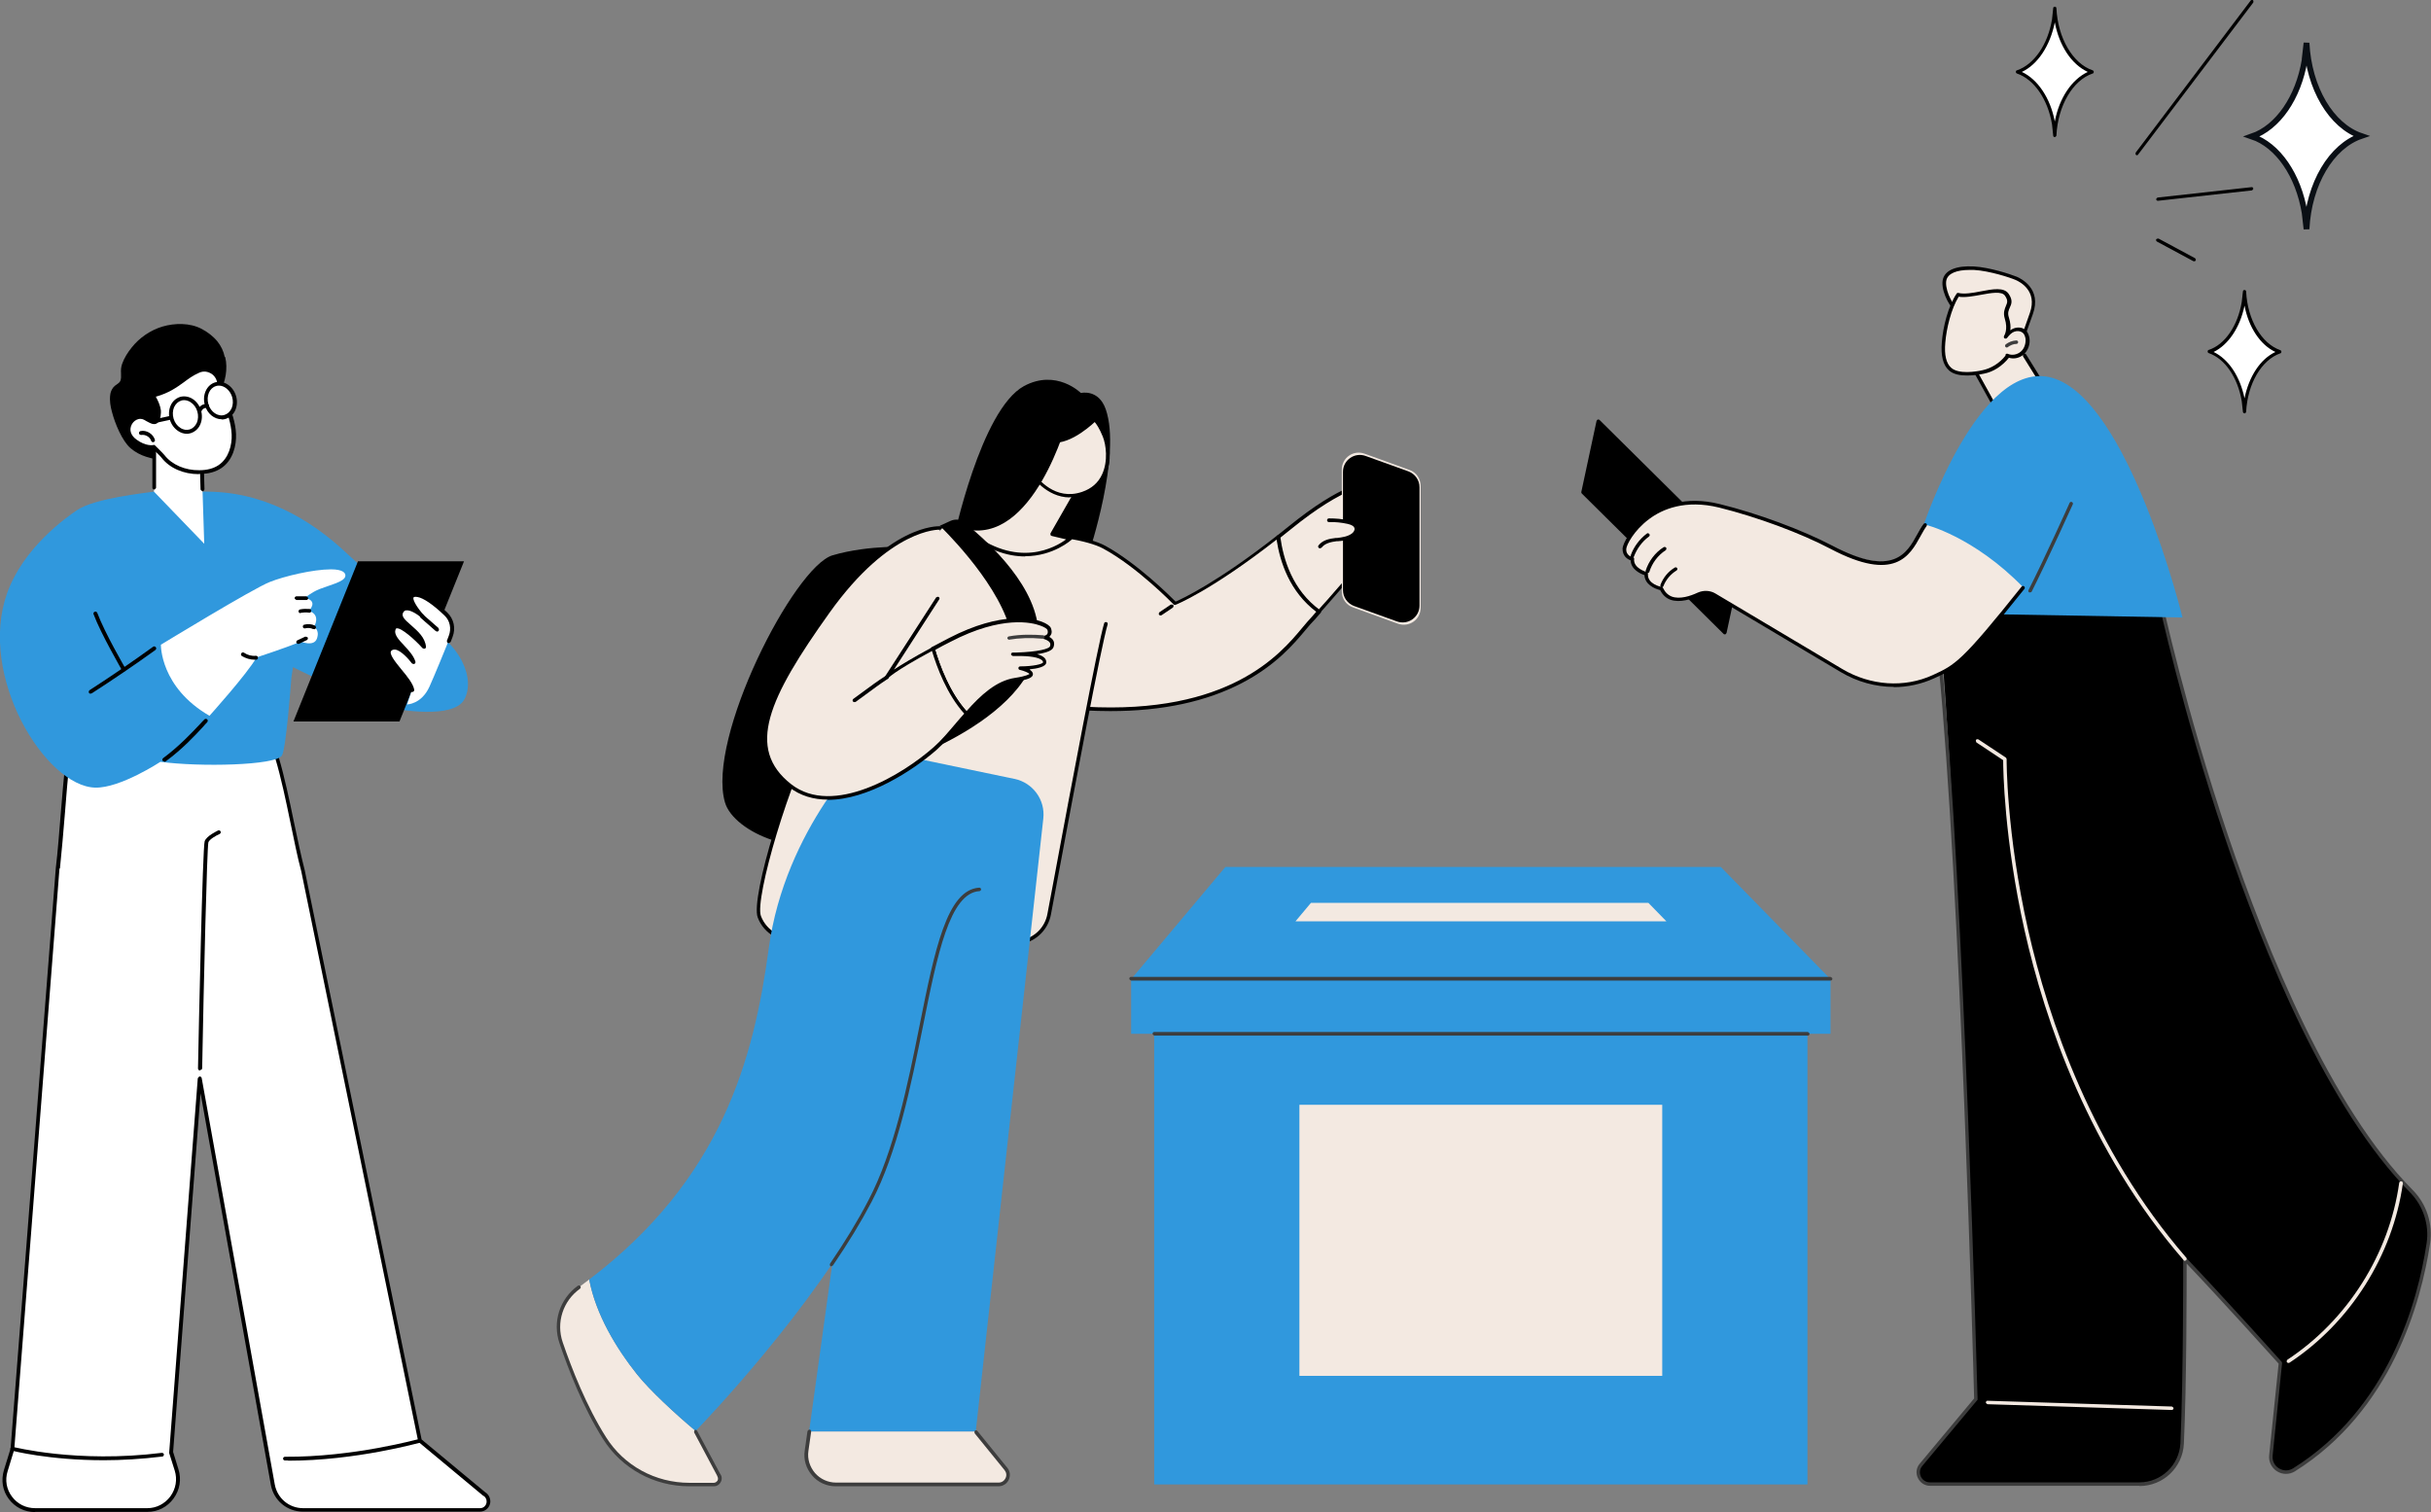 <?xml version="1.0" encoding="UTF-8"?>
<svg id="Camada_2" data-name="Camada 2" xmlns="http://www.w3.org/2000/svg" viewBox="0 0 105.46 65.6">
  <rect x="0" y="0" width="105.46" height="65.6" fill="#808080" stroke="none"/>
  <defs>
    <style>
      .cls-1 {
        fill: #3d3d3d;
      }

      .cls-1, .cls-2, .cls-3, .cls-4, .cls-5 {
        stroke-width: 0px;
      }

      .cls-2 {
        fill: #3098dd;
      }

      .cls-3 {
        fill: #000;
      }

      .cls-4 {
        fill: #f3e9e1;
      }

      .cls-6 {
        opacity: .6;
      }

      .cls-7 {
        stroke: #0a0f15;
        stroke-miterlimit: 10;
        stroke-width: .25px;
      }

      .cls-7, .cls-5 {
        fill: #fff;
      }
    </style>
  </defs>
  <g id="Illustration">
    <g>
      <g>
        <g>
          <path class="cls-5" d="M2.5,37.67c.23-2.04.33-4.56.68-6.63,2.84.2,5.69.44,8.53.59.15.39.2.84.29,1.23.44,1.48.75,3.45,1.13,4.91l5.07,24.72,2.79,2.32c.12.07.2.21.18.35-.02.19-.18.33-.37.34h-7.68c-.65.01-1.2-.45-1.32-1.09l-3.17-17.63-1.24,16.23.24.76c.27.86-.37,1.74-1.26,1.74H1.53c-.9,0-1.55-.85-1.28-1.71l.29-.95,1.96-25.18Z"/>
          <path class="cls-3" d="M1.52,65.6c-.46,0-.87-.21-1.14-.57-.27-.36-.34-.81-.21-1.25l.29-.94,1.96-25.17s0,0,0,0c.09-.76.15-1.57.22-2.43.12-1.43.24-2.9.45-4.2,0-.04.05-.07.09-.07.95.07,1.91.14,2.85.21,1.86.14,3.79.28,5.69.38.03,0,.06.02.07.05.1.26.15.54.21.81.03.15.06.29.09.43.25.84.46,1.84.66,2.81.16.76.31,1.47.47,2.1l5.07,24.69,2.76,2.29c.15.09.23.26.22.43-.02.23-.21.41-.45.41h-7.68s0,0,0,0c-.69,0-1.27-.49-1.39-1.16l-3.05-16.99-1.19,15.56.23.75c.14.44.06.9-.21,1.27-.27.37-.68.58-1.13.58H1.53s0,0,0,0ZM2.58,37.68l-1.96,25.18s0,.01,0,.02l-.29.95c-.12.38-.05.78.19,1.1.24.32.6.5,1.01.5,0,0,0,0,0,0h4.86c.4,0,.76-.19,1-.51.24-.33.31-.74.19-1.12l-.24-.76s0-.02,0-.03l1.24-16.23s.04-.07.08-.08c.04,0,.08.03.09.07l3.17,17.63c.11.6.62,1.03,1.23,1.03,0,0,0,0,0,0h7.68c.15,0,.27-.12.28-.27.01-.11-.05-.22-.14-.27,0,0,0,0-.01,0l-2.79-2.32s-.02-.03-.03-.05l-5.07-24.72c-.17-.63-.31-1.35-.47-2.11-.2-.97-.41-1.97-.66-2.8-.04-.14-.07-.29-.09-.44-.05-.25-.1-.5-.18-.74-1.88-.1-3.79-.24-5.64-.38-.91-.07-1.84-.14-2.77-.2-.21,1.27-.33,2.72-.44,4.11-.07.86-.14,1.67-.22,2.44ZM.54,62.85h0,0Z"/>
          <path class="cls-3" d="M8.67,46.44s0,0,0,0c-.05,0-.08-.04-.08-.09.03-1.61.2-9.64.29-9.86.1-.24.53-.43.58-.46.04-.02.09,0,.11.04.02.04,0,.09-.04.11-.16.07-.44.23-.49.36-.06.24-.2,5.99-.27,9.8,0,.05-.04.08-.08.08Z"/>
          <path class="cls-3" d="M12.5,63.36s-.09,0-.14,0c-.05,0-.08-.04-.08-.08,0-.05.04-.08.08-.08h0c2.98.02,5.79-.77,5.82-.77.04-.01.09.01.1.06.01.04-.01.09-.06.1-.03,0-2.78.78-5.73.78Z"/>
          <path class="cls-3" d="M4.51,63.35c-2.39,0-3.98-.41-4-.42-.04-.01-.07-.06-.06-.1.01-.04.06-.07.1-.06.03,0,2.77.72,6.47.26.05,0,.09.03.09.07,0,.05-.03.09-.07.09-.91.11-1.77.16-2.54.16Z"/>
        </g>
        <g>
          <path class="cls-2" d="M12.72,28.95s3.01,1.49,4.01,1.72c.54.13,2.93.54,3.41-.32.47-.85-.05-2.45-2.07-3.46-.5-.87-1.77-1.69-3-2.86-1.62-1.53-3.71-2.75-6.29-2.7h-2.11c-.38.06-2.53.28-3.31.79-.51.34-2.35,1.65-3.05,3.61-1.29,3.61,1.67,8.39,3.82,8.44,1.08.03,2.83-1.12,2.83-1.12,1.71.23,4.99.16,5.27-.27.18-.29.39-3.1.41-3.37l.07-.47Z"/>
          <g>
            <polygon class="cls-3" points="12.73 31.3 17.33 31.3 20.13 24.35 15.53 24.35 12.73 31.3"/>
            <g>
              <path class="cls-5" d="M17.87,29.94l-.21.62s.62,0,.97-.77c.23-.51.65-1.54.91-2.18.14-.34.05-.73-.21-.98-.36-.34-.87-.77-1.21-.82-.57-.09-.12.58.2.93,0,0-.66-.57-.89-.25-.35.49.89.82.95,1.58,0,0-1.12-1.24-1.31-.79-.18.44.67.89.85,1.45,0,0-.67-.89-1.02-.56-.33.31.86,1.23.96,1.77Z"/>
              <path class="cls-3" d="M17.87,30.03s-.07-.03-.08-.07c-.04-.21-.28-.51-.51-.79-.34-.42-.66-.82-.42-1.05.08-.07.17-.11.28-.1.08,0,.17.04.25.09-.26-.29-.51-.56-.39-.86.04-.1.12-.14.18-.15.26-.05.71.34,1,.63-.12-.18-.29-.33-.45-.47-.29-.25-.58-.51-.36-.82.05-.08.13-.12.23-.13.11-.01.23.02.35.08-.13-.2-.23-.42-.15-.56.05-.1.17-.13.35-.1.29.05.71.33,1.25.84.29.28.38.69.23,1.07l-.08.21s-.07.06-.11.05c-.04-.02-.06-.07-.05-.11l.08-.21c.12-.31.05-.66-.19-.88-.5-.48-.92-.76-1.17-.8-.11-.02-.16,0-.17.02-.05.08.13.42.45.77.03.03.03.08,0,.11-.03.03-.08.03-.11,0-.11-.1-.45-.35-.66-.32-.05,0-.08.03-.11.06-.12.17,0,.31.33.59.28.25.6.52.64.93,0,.04-.02.07-.05.08-.03.01-.07,0-.1-.02-.34-.38-.92-.89-1.12-.86-.02,0-.04.01-.05.05-.08.2.12.43.37.69.2.22.41.44.49.7.01.04,0,.08-.04.1-.04.02-.08,0-.11-.02-.12-.16-.48-.58-.74-.6-.06,0-.11.01-.15.05-.13.12.17.49.44.82.25.3.5.61.55.87,0,.05-.02.09-.07.1,0,0-.01,0-.02,0Z"/>
              <path class="cls-3" d="M18.96,27.39s-.04,0-.06-.02l-.65-.57s-.04-.08,0-.12c.03-.03.08-.04.12,0l.65.57s.04.08,0,.12c-.02.02-.04.03-.06.03Z"/>
            </g>
          </g>
          <g>
            <path class="cls-3" d="M3.93,30.1s-.05-.01-.07-.04c-.02-.04-.01-.09.03-.12.93-.6,1.85-1.23,2.75-1.88.04-.03.09-.02.12.02.03.04.02.09-.02.12-.9.65-1.83,1.28-2.76,1.88-.01,0-.03.01-.05.01Z"/>
            <path class="cls-3" d="M7.13,33.04s-.05-.01-.07-.03c-.03-.04-.02-.09.02-.12.71-.53,1.24-1.1,1.59-1.47.07-.08.14-.15.2-.21.03-.03.08-.03.12,0,.03.03.03.08,0,.12-.06.06-.12.13-.19.21-.35.38-.89.96-1.61,1.49-.01.01-.03.02-.05.02Z"/>
            <g>
              <path class="cls-5" d="M9.09,31.05s1.64-1.82,2.04-2.53c0,0,1.47-.48,1.91-.69,0,0,.58.25.71-.13.13-.38-.13-.5-.13-.5,0,0,.33-.52-.22-.7,0,0,.44-.43-.17-.56,0,0,.24-.22.62-.38.46-.18,1.09-.32,1.13-.56.03-.15-.12-.3-.62-.3-.78,0-2.04.3-2.66.55-.72.28-4.72,2.72-4.72,2.72,0,0-.04,1.85,2.12,3.09Z"/>
              <path class="cls-3" d="M11.04,28.62c-.19,0-.38-.06-.55-.16-.04-.03-.05-.08-.02-.12.03-.04.08-.05.12-.02.15.1.33.15.51.13.05,0,.09.03.09.08,0,.05-.03.09-.08.09-.02,0-.05,0-.07,0Z"/>
              <path class="cls-3" d="M12.94,27.94s-.06-.02-.08-.05c-.02-.04,0-.09.04-.11l.34-.16s.09,0,.11.04c.02.04,0,.09-.04.11l-.34.16s-.02,0-.04,0Z"/>
              <path class="cls-3" d="M13.62,27.29s-.02,0-.04,0c-.1-.05-.23-.06-.34-.03-.04.01-.09-.01-.1-.06-.01-.04.01-.09.06-.1.15-.04.32-.03.46.04.04.02.06.07.04.11-.01.03-.04.05-.07.05Z"/>
              <path class="cls-3" d="M13.03,26.61s-.07-.03-.08-.07c0-.05.02-.09.06-.1.14-.03.28-.03.42-.02.05,0,.08.05.07.09,0,.05-.05.08-.09.07-.12-.02-.25-.01-.37.01,0,0-.01,0-.02,0Z"/>
              <path class="cls-3" d="M12.86,26.03s-.08-.04-.08-.08.04-.08.08-.08h.43s.08.04.08.08c0,.05-.04.08-.08.08h-.43Z"/>
            </g>
          </g>
          <g class="cls-6">
            <path class="cls-3" d="M18.96,27.39s-.04,0-.06-.02l-.65-.57s-.04-.08,0-.12c.03-.03.08-.04.12,0l.65.57s.04.08,0,.12c-.02.02-.04.03-.06.03Z"/>
          </g>
          <path class="cls-3" d="M5.36,29.12s-.06-.01-.07-.04c0-.02-.9-1.55-1.23-2.43-.02-.04,0-.09.05-.11.04-.02.09,0,.11.05.33.88,1.21,2.39,1.22,2.41.02.04,0,.09-.03.11-.01,0-.03.01-.04.01Z"/>
        </g>
        <g>
          <path class="cls-3" d="M9.75,15.49c-.05-.25-.16-.48-.32-.68-.18-.22-.43-.41-.68-.54-.51-.27-1.17-.26-1.71-.1-.52.16-.99.48-1.33.91-.17.21-.32.45-.41.7-.05.14-.06.28-.05.42,0,.11.02.26-.05.36-.07.1-.2.14-.28.24-.08.1-.13.22-.14.34-.03.24.01.5.08.74.12.47.44,1.26.81,1.57.2.17.43.29.68.37.15.05.3.08.46.11.14.03.28.05.42.06.09,0,.17,0,.26-.03.3,0,.29-.72.42-.91.15-.23.39-.41.58-.62.4-.42.79-.88,1.05-1.4.24-.48.35-1.02.23-1.54Z"/>
          <path class="cls-5" d="M6.68,19.15v2.18l2.18,2.26-.11-3.42s-1.52-1.17-2.06-1.02Z"/>
          <path class="cls-3" d="M8.78,21.31s-.08-.04-.08-.08l-.03-1.02c-.42-.32-1.45-1.02-1.9-.99v1.94s-.04.08-.08.08-.08-.04-.08-.08v-2.01s.03-.07.06-.08c.57-.15,1.98.92,2.14,1.04.02.02.03.04.03.06l.03,1.06s-.03.08-.08.09c0,0,0,0,0,0Z"/>
          <g>
            <path class="cls-5" d="M6.9,17.8c-.03-.24-.14-.45-.26-.66,1-.24,1.28-.74,1.95-1.05.37-.17.81.04.9.43.06.26.15.52.24.77.18.5.38,1.01.41,1.54.02.53-.16,1.11-.61,1.41-.26.17-.57.23-.88.24-.59,0-1.21-.21-1.58-.68-.08-.1-.41-.42-.41-.42,0,0-.34.07-.78-.26-.28-.2-.38-.5-.22-.79.07-.13.19-.22.33-.25.29-.07.4.15.64.21.24.06.29-.33.27-.5Z"/>
            <path class="cls-3" d="M8.62,20.57c-.66,0-1.26-.26-1.61-.71-.05-.07-.27-.28-.38-.38-.11,0-.42,0-.8-.28-.33-.24-.42-.58-.24-.9.08-.15.22-.25.38-.29.21-.05.35.03.47.11.07.04.13.08.21.1.04.01.06,0,.08-.01.08-.07.1-.27.09-.39-.02-.22-.14-.44-.25-.63-.01-.02-.01-.05,0-.07.01-.02.03-.04.06-.05.6-.15.94-.39,1.27-.63.2-.15.41-.3.67-.42.2-.09.43-.09.63,0,.2.1.34.27.39.48.06.26.15.52.24.76l.04.12c.17.47.35.95.37,1.45.02.49-.13,1.14-.64,1.48-.24.16-.55.25-.93.25-.01,0-.02,0-.04,0ZM6.66,19.3s.04,0,.06.02c.03.03.34.33.42.43.32.41.89.66,1.51.65.34,0,.62-.08.83-.22.45-.3.59-.89.57-1.33-.02-.48-.19-.95-.36-1.4l-.04-.12c-.09-.25-.18-.51-.24-.78-.04-.16-.15-.3-.3-.37-.16-.08-.33-.08-.49,0-.25.11-.44.25-.64.4-.32.23-.65.47-1.22.63.1.18.19.38.22.59.01.1,0,.4-.14.54-.06.06-.14.07-.23.05-.1-.03-.18-.08-.26-.12-.11-.07-.2-.12-.34-.09-.12.03-.22.11-.28.21-.14.24-.07.49.19.68.41.3.71.24.72.24,0,0,.01,0,.02,0Z"/>
          </g>
          <path class="cls-3" d="M6.64,19.19s-.07-.02-.08-.06c-.05-.17-.25-.29-.43-.26-.05,0-.09-.02-.1-.07,0-.05.02-.09.07-.1.26-.05.54.12.62.38.01.04-.01.09-.06.1,0,0-.02,0-.02,0Z"/>
          <path class="cls-3" d="M8.11,18.82c-.13,0-.26-.04-.38-.12-.17-.11-.3-.29-.36-.49-.06-.21-.05-.42.03-.61.08-.19.23-.32.41-.38.18-.05.38-.02.55.09.17.11.3.29.36.49.06.21.05.42-.03.61-.08.19-.23.32-.41.38-.06.02-.12.03-.18.03ZM7.99,17.36s-.09,0-.13.02c-.13.04-.24.14-.31.29-.06.15-.07.32-.02.49.05.17.15.31.29.4.13.09.28.11.41.07.13-.04.24-.14.31-.29.06-.15.07-.32.02-.49h0c-.05-.17-.15-.31-.29-.4-.09-.06-.19-.09-.28-.09Z"/>
          <g>
            <path class="cls-5" d="M10.15,17.2c.12.39-.06.79-.38.88-.33.1-.69-.14-.8-.53-.12-.39.06-.79.38-.88.33-.1.69.14.8.53Z"/>
            <path class="cls-3" d="M9.62,18.19c-.32,0-.63-.24-.73-.61-.13-.43.07-.88.44-.99.37-.11.78.15.91.59.06.21.05.42-.03.61-.08.19-.23.32-.41.38-.06.02-.12.03-.17.03ZM9.5,16.73s-.09,0-.13.02c-.28.08-.43.43-.33.78.1.35.42.56.7.47.13-.04.24-.14.31-.29.06-.15.07-.32.02-.49-.09-.29-.33-.49-.57-.49Z"/>
          </g>
          <path class="cls-3" d="M8.66,17.89s-.02,0-.02,0c-.04-.01-.07-.06-.06-.1.05-.17.24-.29.42-.26.05,0,.07.05.07.1,0,.05-.05.07-.1.07-.09-.02-.2.05-.23.14-.01.04-.04.06-.08.06Z"/>
          <path class="cls-3" d="M6.68,18.37s-.07-.03-.08-.07c0-.05.02-.09.06-.1l.74-.16s.09.02.1.06c0,.05-.02.09-.06.1l-.74.16s-.01,0-.02,0Z"/>
        </g>
      </g>
      <g>
        <rect class="cls-2" x="50.07" y="43.22" width="28.34" height="21.18"/>
        <rect class="cls-4" x="56.37" y="47.93" width="15.74" height="11.76"/>
        <g>
          <polygon class="cls-2" points="79.41 42.48 49.07 42.48 53.16 37.61 74.65 37.61 79.41 42.48"/>
          <polygon class="cls-4" points="56.87 39.17 56.2 39.97 72.29 39.97 71.51 39.17 56.87 39.17"/>
          <rect class="cls-2" x="49.07" y="42.46" width="30.34" height="2.39"/>
          <path class="cls-1" d="M79.41,42.54h-30.34s-.08-.03-.08-.08.03-.08.08-.08h30.34s.08.03.08.08-.03.08-.08.08Z"/>
          <path class="cls-1" d="M78.42,44.93h-28.34s-.08-.03-.08-.08.03-.08.08-.08h28.34s.08.03.08.08-.03.08-.08.08Z"/>
        </g>
      </g>
      <g>
        <path class="cls-7" d="M99.98,2.56l.08-.7s0,0,0,0h0s0,0,0,0c.1,1.98,1.08,3.6,2.37,4.04-1.29.44-2.27,2.06-2.37,4.04h0s0,0,0,0c0,0,0,0,0,0l-.08-.7c-.27-1.64-1.16-2.94-2.29-3.32,1.13-.39,2.02-1.68,2.29-3.32Z"/>
        <g>
          <path class="cls-5" d="M97.32,13.13l.05-.45s0,0,0,0h0s0,0,0,0c.06,1.27.69,2.32,1.53,2.6-.83.28-1.46,1.33-1.53,2.6h0s0,0,0,0c0,0,0,0,0,0l-.05-.45c-.17-1.06-.75-1.89-1.48-2.14.73-.25,1.3-1.08,1.48-2.14Z"/>
          <path class="cls-3" d="M97.37,17.94h0s.07-.03.07-.07c.06-1.22.67-2.26,1.48-2.54.03,0,.05-.04.05-.07s-.02-.06-.05-.07c-.81-.28-1.42-1.32-1.48-2.54,0-.04-.03-.07-.07-.07-.02,0-.05.01-.06.03,0,.01-.01.02-.01.04l-.05.45c-.17,1.03-.73,1.85-1.43,2.08-.03,0-.05.04-.05.07s.02.06.05.07c.7.24,1.26,1.06,1.43,2.09l.05.45s0,0,0,0c0,.04.03.07.07.07ZM98.71,15.27c-.66.31-1.15,1.07-1.34,2.01-.19-.94-.69-1.7-1.34-2.01.64-.31,1.15-1.07,1.34-2.01.18.94.68,1.7,1.34,2.01Z"/>
        </g>
        <g>
          <path class="cls-5" d="M89.09.85l.05-.48s0,0,0,0h0s0,0,0,0c.07,1.35.74,2.46,1.62,2.76-.88.3-1.55,1.41-1.62,2.76h0s0,0,0,0c0,0,0,0,0,0l-.05-.48c-.18-1.12-.79-2.01-1.57-2.27.77-.26,1.38-1.15,1.57-2.27Z"/>
          <path class="cls-3" d="M89.14,5.95h0s.07-.03.07-.07c.06-1.29.71-2.4,1.57-2.69.03,0,.05-.04.05-.07s-.02-.06-.05-.07c-.86-.29-1.51-1.4-1.57-2.69,0-.04-.03-.07-.07-.07-.02,0-.05.01-.06.03,0,.01-.01.02-.01.04l-.05.48c-.18,1.09-.78,1.96-1.52,2.21-.03,0-.05.04-.05.07s.02.06.05.07c.74.25,1.34,1.12,1.52,2.21l.05.48s0,0,0,0c0,.04.03.07.07.07ZM90.57,3.12c-.7.33-1.24,1.14-1.43,2.15-.19-1.01-.74-1.83-1.43-2.15.69-.32,1.23-1.14,1.43-2.15.19,1.01.72,1.82,1.43,2.15Z"/>
        </g>
        <path class="cls-3" d="M92.69,6.74s.04,0,.06-.03L97.75.11s.02-.08-.01-.1c-.03-.02-.08-.02-.1.01l-4.99,6.6s-.02.08.01.1c.01,0,.03.01.04.01Z"/>
        <path class="cls-3" d="M93.62,8.71s0,0,0,0l4.07-.45s.07-.04.06-.08c0-.04-.04-.07-.08-.06l-4.07.45s-.07.04-.06.08c0,.04.04.06.07.06Z"/>
        <path class="cls-3" d="M95.19,11.34s.05-.01.06-.04c.02-.03,0-.08-.03-.1l-1.58-.85s-.08,0-.1.03c-.02.03,0,.08.03.1l1.58.85s.02,0,.03,0Z"/>
      </g>
      <g>
        <path class="cls-3" d="M47.24,23.99s1.42-4.24.73-6.23c-.31-.9-1.08-.71-1.08-.71,0,0-1.06-1.06-2.47-.3-1.88,1.03-3.06,6.67-3.06,6.67,0,0,3.56,1.85,5.88.56Z"/>
        <g>
          <path class="cls-3" d="M39.52,23.73s-1.8-.11-3.4.36c-1.67.49-5.48,7.94-4.67,10.72.38,1.32,3.41,2.58,5.19,1.41,1.78-1.17,2.89-12.5,2.89-12.5Z"/>
          <g>
            <g>
              <path class="cls-4" d="M60.37,21.15c-.13-.21-1.18-.88-4.42,1.74-.17.14-.34.27-.5.4.13.98.54,2.36,1.77,3.26.81-.93,1.99-2.32,2.41-2.6.5-.34.26-.8.26-.8.29-.32-.05-.69-.05-.69.27-.63-.67-.52-.67-.52.07-.36,1.33-.58,1.2-.79Z"/>
              <path class="cls-3" d="M57.22,26.62s-.04,0-.05-.02c-.03-.03-.03-.08,0-.11.12-.14.25-.29.39-.44.78-.9,1.67-1.92,2.04-2.17.44-.29.24-.69.23-.7-.01-.03-.01-.06.01-.09.24-.26-.04-.57-.05-.58-.02-.02-.03-.05-.01-.08.05-.12.06-.22,0-.28-.11-.15-.47-.15-.6-.13-.02,0-.05,0-.07-.02-.02-.02-.02-.04-.02-.07.05-.23.42-.38.78-.53.16-.06.39-.16.43-.21-.04-.05-.15-.13-.36-.17-.48-.08-1.62.06-3.94,1.94-.17.14-.34.27-.5.4-.03.03-.08.02-.11-.01-.03-.03-.02-.08.01-.11.16-.13.33-.26.5-.4,2.25-1.82,3.45-2.08,4.06-1.97.26.04.41.16.47.25.02.03.03.07.01.11-.04.11-.21.19-.52.31-.21.09-.49.2-.62.32,0,0,0,0,.01,0,.18,0,.45.03.58.2.08.1.09.23.03.39.12.15.25.45.05.71.05.14.15.55-.31.85-.35.23-1.27,1.29-2.01,2.14-.13.15-.26.3-.39.44-.02.02-.04.03-.06.03Z"/>
              <g>
                <path class="cls-4" d="M60.65,27.06l-1.96-.71c-.29-.1-.48-.38-.48-.69v-5.29c0-.51.5-.86.98-.69l1.96.71c.29.1.48.38.48.69v5.29c0,.51-.5.86-.98.69Z"/>
                <path class="cls-3" d="M58.74,26.29l1.86.67c.48.17.98-.18.98-.69v-5.13c0-.31-.19-.58-.48-.69l-1.86-.67c-.48-.17-.98.18-.98.69v5.13c0,.31.19.58.48.69Z"/>
              </g>
              <g>
                <path class="cls-4" d="M55.45,23.29c-2.92,2.29-4.48,2.9-4.48,2.9,0,0-1.56-1.62-3.06-2.44-1.5-.82-7-.85-7-.85,0,0-.74,7.45,6.16,7.84,6.9.39,8.96-2.88,9.71-3.7.13-.14.28-.31.45-.5-1.23-.89-1.64-2.27-1.77-3.26Z"/>
                <path class="cls-3" d="M48.17,30.85c-.36,0-.73-.01-1.11-.03-1.96-.11-3.5-.8-4.56-2.05-1.99-2.33-1.67-5.84-1.66-5.88,0-.04.04-.07.08-.07h0c.23,0,5.53.04,7.03.86,1.37.75,2.8,2.17,3.05,2.42.28-.12,1.81-.83,4.41-2.87.02-.02.05-.02.08-.01.03.01.04.03.05.06.13.98.53,2.33,1.74,3.2.02.01.03.03.03.05,0,.02,0,.04-.02.06-.19.22-.33.38-.45.5-.06.07-.14.16-.22.26-.47.56-1.26,1.51-2.74,2.28-1.55.81-3.46,1.22-5.7,1.22ZM40.98,22.98c-.03.5-.16,3.6,1.63,5.69,1.04,1.22,2.54,1.89,4.46,1.99,6.27.35,8.48-2.29,9.42-3.42.09-.1.16-.19.22-.26.1-.11.23-.25.39-.44-1.15-.87-1.57-2.15-1.72-3.13-2.83,2.21-4.37,2.83-4.39,2.83-.03.01-.06,0-.08-.02-.02-.02-1.57-1.62-3.05-2.42-1.37-.75-6.24-.83-6.89-.84Z"/>
              </g>
            </g>
            <g>
              <path class="cls-4" d="M57.64,22.58c.28,0,.56.02.84.08.15.03.32.1.35.24.03.12-.05.23-.14.31-.2.16-.48.18-.73.21-.26.03-.53.09-.69.29l.38-1.13Z"/>
              <path class="cls-3" d="M57.26,23.79s-.03,0-.05-.02c-.03-.03-.04-.07-.01-.11.18-.23.47-.29.74-.32h.06c.23-.03.46-.06.64-.19.07-.05.14-.14.12-.23-.02-.09-.12-.15-.29-.19-.27-.06-.55-.09-.82-.08-.04,0-.08-.03-.08-.08,0-.04.03-.08.08-.08.29,0,.58.02.86.09.24.05.37.15.41.3.04.16-.07.3-.17.39-.2.16-.46.19-.71.21h-.06c-.24.03-.5.09-.64.27-.02.02-.04.03-.06.03Z"/>
            </g>
            <path class="cls-3" d="M50.34,26.7s-.05-.01-.06-.03c-.02-.03-.01-.08.02-.11l.49-.33s.08-.01.11.02c.02.03.01.08-.02.11l-.49.33s-.03.01-.04.01Z"/>
          </g>
          <path class="cls-4" d="M43.91,22.97c-3.48-.09-3.04-.06-3.04-.06,0,0-5.36,7.28-6.93,12.24-.72,2.29-1.25,3.95-.95,4.77.26.7,1.7,1.39,2.43,1.23l8.89-.28c.59-.13,1.05-.6,1.16-1.2.57-3.02,2.27-12.02,2.61-13.12.4-1.33-.69-3.49-4.17-3.57Z"/>
          <path class="cls-3" d="M44.35,40.94h0l-9.67-.15c-.76.17-1.54-.26-1.81-.99-.32-.86,1.32-6.22,2.57-8.43.02-.04.07-.05.1-.03.04.02.05.07.03.1-1.31,2.3-2.84,7.56-2.56,8.3.25.66.95,1.05,1.65.89,0,0,.01,0,.02,0l9.67.15c.56-.13.99-.57,1.09-1.14.09-.47.2-1.07.33-1.76.69-3.71,1.85-9.91,2.13-10.84.01-.04.05-.06.1-.05.04.01.06.05.05.1-.28.93-1.44,7.12-2.13,10.83-.13.69-.24,1.29-.33,1.76-.12.63-.6,1.12-1.22,1.26,0,0-.01,0-.02,0Z"/>
        </g>
        <g>
          <g>
            <g>
              <path class="cls-4" d="M34.98,62.94c-.11.77.49,1.46,1.27,1.46h7.05c.34,0,.54-.4.32-.67l-1.3-1.6v-.03s-7.23,0-7.23,0l-.12.84Z"/>
              <path class="cls-2" d="M44,33.79l-6.33-1.32-.54,1.97,1.35,3.24-3.38,24.42h7.23l2.93-26.59c.09-.81-.45-1.55-1.25-1.72Z"/>
            </g>
            <path class="cls-1" d="M43.3,64.48h-7.05c-.39,0-.77-.17-1.02-.47-.26-.3-.38-.69-.32-1.08l.12-.84s.04-.07.09-.07c.04,0,.07.04.07.09l-.12.84c-.05.35.06.69.29.96.23.26.56.41.91.41h7.05c.13,0,.24-.07.3-.19.06-.12.04-.25-.04-.35l-1.3-1.6s-.02-.08.01-.11c.03-.03.08-.02.11.01l1.3,1.6c.12.15.14.34.06.52-.08.17-.25.28-.44.28Z"/>
          </g>
          <g>
            <g>
              <path class="cls-4" d="M27.64,59.63c-.91-1.15-1.79-2.6-2.08-4.12-.14.11-.29.22-.44.33-.76.55-1.07,1.52-.77,2.41.4,1.17,1.04,2.8,1.88,4.14.8,1.26,2.19,2.02,3.68,2.02h1.05c.22,0,.34-.25.21-.42l-1-1.88s0,0,.02-.02c-.89-.74-2.02-1.79-2.54-2.45Z"/>
              <path class="cls-2" d="M38.2,34.46l-.53-1.99s-3.61,3.43-4.32,8.67c-.65,4.8-2.03,9.99-7.79,14.37.29,1.52,1.17,2.98,2.08,4.12.53.66,1.65,1.71,2.54,2.45.32-.33,5.12-5.33,7.56-9.96,2.53-4.8,2.32-13.38,4.75-13.52l-4.29-4.13Z"/>
            </g>
            <path class="cls-1" d="M36.07,54.94s-.03,0-.04-.01c-.03-.02-.04-.07-.02-.11.66-.97,1.22-1.89,1.66-2.74,1.12-2.13,1.71-5.03,2.22-7.58.66-3.3,1.19-5.9,2.59-5.99.04,0,.08.03.08.07,0,.04-.03.08-.07.08-1.29.08-1.83,2.76-2.45,5.86-.52,2.56-1.1,5.47-2.23,7.62-.45.86-1.01,1.78-1.67,2.75-.01.02-.04.03-.06.03Z"/>
            <path class="cls-1" d="M30.95,64.48h-1.05c-1.53,0-2.93-.77-3.74-2.05-.86-1.36-1.5-3.01-1.89-4.16-.31-.92.01-1.92.8-2.49.03-.02.08-.02.11.02.02.03.02.08-.02.11-.74.53-1.04,1.47-.75,2.32.39,1.14,1.03,2.78,1.88,4.12.78,1.24,2.14,1.98,3.62,1.98h1.05c.07,0,.13-.04.17-.1.03-.06.02-.14-.02-.2,0,0,0,0,0-.01l-1-1.88s0-.08.03-.1c.04-.02.08,0,.1.03l1,1.87c.08.1.09.24.03.35-.06.12-.17.19-.3.19Z"/>
          </g>
        </g>
        <g>
          <g>
            <g>
              <path class="cls-4" d="M46.99,20.81l-1.35,2.37.79.18s-1.96,1.84-4.62-.43l1.03-.19,1.97-2.79,2.18.85Z"/>
              <path class="cls-3" d="M44.47,24.14c-.76,0-1.68-.27-2.71-1.15-.02-.02-.03-.05-.02-.08,0-.03.03-.05.06-.06l1-.18,1.95-2.76s.06-.04.09-.03l2.18.85s.04.02.04.05c0,.02,0,.04,0,.06l-1.3,2.28.69.16s.05.03.06.05c0,.03,0,.06-.02.08-.01.01-.79.72-2.01.72ZM41.98,22.98c2.15,1.75,3.83.75,4.27.42l-.63-.15s-.04-.02-.05-.04c0-.02,0-.05,0-.07l1.31-2.29-2.04-.8-1.94,2.74s-.03.03-.05.03l-.87.16Z"/>
            </g>
            <g>
              <path class="cls-4" d="M44.8,20.57s.83,1.29,2.17.84c1.34-.45,1.15-1.98.95-2.5-.2-.52-.42-.71-.42-.71,0,0-1.36,1.36-2.21.79-.05-.03-.5,1.59-.5,1.59Z"/>
              <path class="cls-3" d="M46.41,21.58c-1.03,0-1.67-.96-1.67-.97-.01-.02-.02-.04,0-.06.44-1.6.5-1.62.54-1.64.02,0,.05,0,.07,0,.78.53,2.1-.77,2.11-.78.03-.03.07-.03.1,0,0,0,.23.21.44.74.14.37.25,1.14-.04,1.76-.19.4-.51.69-.96.84-.21.07-.4.1-.59.1ZM44.88,20.56c.13.19.89,1.18,2.06.78.41-.14.7-.39.87-.76.27-.58.17-1.3.03-1.64-.14-.35-.28-.55-.35-.63-.27.25-1.38,1.22-2.18.79-.08.2-.27.86-.44,1.47Z"/>
            </g>
          </g>
          <path class="cls-3" d="M46.32,18.19s-1.48,5.54-4.51,4.75l1.69-3.78,2.81-.97Z"/>
        </g>
        <g>
          <g>
            <path class="cls-3" d="M40.77,22.81s2.38,2.27,3.01,4.36c.63,2.08-5.37,6.13-5.37,6.13,0,0,7.04-2.14,6.62-6.09-.22-2.06-2.48-3.97-3.21-4.55-.07-.06-.15-.09-.24-.11-.12-.02-.24,0-.35.05l-.46.21Z"/>
            <g>
              <path class="cls-4" d="M45.34,27.63s.3-.07.18-.36c-.11-.27-1.65-.9-4.31.47-.27.14-.52.27-.74.39.2.68.66,1.97,1.46,2.83.62-.71,1.3-1.36,2.11-1.48,1.42-.21.22-.51.22-.51,0,0,1.06-.01,1.06-.26,0-.32-.86-.35-1.22-.35-.1,0-.16,0-.16,0,0,0,.06,0,.16,0,.4-.01,1.44-.07,1.53-.32.12-.31-.29-.42-.29-.42Z"/>
              <path class="cls-3" d="M41.93,31.04s-.04,0-.06-.02c-.81-.86-1.27-2.16-1.48-2.86-.01-.03,0-.07.04-.09.23-.12.48-.25.74-.39,2.3-1.19,3.66-.84,4.02-.71.21.08.36.18.4.28.04.11.05.21,0,.29-.02.04-.05.07-.07.09.07.04.14.09.18.17.04.08.04.18,0,.28-.05.14-.29.24-.71.3.14.04.25.09.32.16.05.05.08.12.08.19,0,.2-.4.28-.75.31.1.05.17.12.17.21,0,.15-.23.24-.76.32-.79.11-1.45.77-2.06,1.45-.01.02-.03.03-.06.03h0ZM40.56,28.17c.2.68.63,1.86,1.37,2.68.61-.69,1.29-1.32,2.1-1.44.52-.08.61-.16.63-.17-.03-.05-.22-.13-.42-.18-.04,0-.06-.04-.06-.08s.04-.07.08-.07c.55,0,.99-.1.99-.18,0-.03-.01-.05-.04-.08-.13-.13-.54-.2-1.11-.19-.1,0-.16,0-.16,0h0s-.08-.03-.08-.07c0-.04.03-.08.07-.08,0,0,.06,0,.16,0,.95-.03,1.42-.16,1.46-.27.02-.06.02-.11,0-.15-.06-.11-.24-.16-.24-.16-.03,0-.06-.04-.06-.08,0-.04.03-.07.06-.07,0,0,.1-.02.13-.09.02-.04.02-.1,0-.16-.01-.04-.11-.12-.31-.19-.35-.13-1.66-.46-3.89.7-.24.12-.47.24-.68.36Z"/>
            </g>
            <path class="cls-1" d="M43.78,27.76s-.07-.03-.08-.06c0-.04.02-.08.06-.09.53-.1,1.1-.08,1.49-.05.04,0,.07.04.07.08,0,.04-.04.07-.08.07-.54-.05-1.05-.03-1.45.04,0,0,0,0-.01,0Z"/>
          </g>
          <path class="cls-4" d="M38.47,29.38l2.72-5.71-.5-.76s-2.06-.14-4.76,3.64c-2.7,3.78-3.64,5.96-1.65,7.54,1.99,1.57,5.27-.71,6.29-1.61.44-.39.89-.96,1.37-1.51-.8-.86-1.26-2.15-1.46-2.83-1.84.99-2.01,1.25-2.01,1.25Z"/>
          <path class="cls-3" d="M35.91,34.69c-.61,0-1.19-.16-1.69-.55-1-.78-1.3-1.74-.96-3.02.29-1.1,1.07-2.48,2.6-4.62,2.69-3.78,4.84-3.67,4.92-3.67.04,0,.07.04.07.08,0,.04-.04.07-.08.07-.02,0-2.15-.09-4.79,3.61-2.65,3.71-3.63,5.88-1.66,7.43,1.82,1.43,4.85-.42,6.19-1.61.32-.28.63-.65.97-1.05.11-.13.23-.27.35-.4-.75-.83-1.19-2.02-1.4-2.72-1.68.91-1.89,1.17-1.9,1.18-.02.03-.07.04-.11.02-.03-.02-.04-.07-.02-.1l2.21-3.42s.07-.05.11-.02c.04.02.05.07.02.11l-1.96,3.04c.29-.19.79-.5,1.66-.97.02-.01.04-.01.07,0,.02,0,.04.03.04.05.2.68.65,1.96,1.44,2.8.03.03.03.07,0,.1-.13.15-.26.3-.39.45-.34.4-.66.78-.98,1.06-1.02.89-2.98,2.16-4.7,2.16Z"/>
          <path class="cls-3" d="M37.06,30.46s-.05-.01-.06-.03c-.02-.03-.02-.08.02-.11.13-.09.26-.19.41-.3.3-.22.63-.47,1.01-.71.04-.02.08-.01.11.02.02.04.01.08-.02.11-.37.24-.7.49-1,.71-.14.1-.28.2-.41.3-.01,0-.03.01-.04.01Z"/>
        </g>
      </g>
      <g>
        <g>
          <g>
            <polygon class="cls-3" points="69.33 18.27 75.48 24.37 74.82 27.44 68.66 21.35 69.33 18.27"/>
            <path class="cls-3" d="M74.82,27.52s-.04,0-.05-.02l-6.15-6.09s-.03-.04-.02-.07l.66-3.08s.03-.05.05-.06c.03,0,.06,0,.08.02l6.15,6.09s.03.04.02.07l-.66,3.08s-.03.05-.05.06c0,0-.01,0-.02,0ZM68.75,21.32l6.02,5.97.63-2.9-6.02-5.97-.63,2.9Z"/>
          </g>
          <path class="cls-3" d="M71.45,23.5s-.04,0-.05-.02c-.03-.03-.03-.08,0-.11l1.08-1.09s.08-.03.11,0c.03.03.03.08,0,.11l-1.08,1.09s-.03.02-.05.02Z"/>
          <path class="cls-3" d="M72.04,24.08s-.04,0-.05-.02c-.03-.03-.03-.08,0-.11l1.08-1.09s.08-.03.11,0c.03.03.03.08,0,.11l-1.08,1.09s-.03.02-.05.02Z"/>
        </g>
        <g>
          <g>
            <path class="cls-4" d="M87.27,16.07s.51-1.49.86-2.47c.35-.98-.39-1.41-.65-1.52-.25-.11-1.15-.41-1.85-.45-.65-.03-1.16.11-1.27.48-.11.37.2,1.06.48,1.3.28.24,2.42,2.65,2.42,2.65Z"/>
            <path class="cls-3" d="M87.27,16.15s-.04,0-.06-.03c-.02-.02-2.14-2.41-2.41-2.64-.29-.25-.63-.97-.51-1.38.11-.39.59-.58,1.34-.54.69.04,1.57.33,1.87.45.18.08,1.08.52.69,1.61-.35.96-.85,2.46-.86,2.47,0,.03-.03.04-.06.05,0,0-.01,0-.02,0ZM85.45,11.71c-.57,0-.93.15-1.01.43-.09.33.19.99.46,1.22.25.22,1.93,2.1,2.34,2.56.13-.38.53-1.55.82-2.35.34-.96-.45-1.35-.61-1.42-.25-.11-1.14-.4-1.82-.44-.06,0-.12,0-.18,0Z"/>
          </g>
          <polygon class="cls-4" points="87.64 15.13 89.44 18.02 87.19 18.94 85.41 15.57 87.64 15.13"/>
          <g>
            <g>
              <path class="cls-4" d="M87.08,15.41c.21.09.48.04.65-.11.17-.16.25-.4.22-.63-.02-.12-.06-.24-.15-.31-.12-.1-.29-.1-.43-.05-.14.06-.25.17-.34.3,0,0,.21-.28.04-.82-.16-.51.31-.56,0-1.01-.3-.43-1.49.14-2.13,0-.35.54-.57,1.42-.62,2.07-.04.44,0,.91.29,1.16.32.28,1.01.21,1.43.12.42-.09.8-.35,1.06-.69v-.02Z"/>
              <path class="cls-3" d="M85.32,16.29c-.29,0-.58-.05-.77-.22-.26-.23-.36-.64-.31-1.23.05-.65.27-1.55.64-2.1.02-.03.05-.04.08-.03.25.06.62,0,.97-.07.52-.1,1.01-.19,1.21.11.19.28.12.44.05.59-.05.12-.11.23-.04.44.07.22.08.41.06.55.04-.03.09-.06.14-.08.18-.07.38-.05.51.06.12.1.16.25.18.36.04.26-.06.53-.24.7-.18.16-.43.22-.65.15-.29.36-.67.61-1.08.69-.19.04-.46.08-.72.08ZM84.97,12.87c-.33.54-.53,1.38-.58,1.99-.05.54.04.91.26,1.1.32.28,1.06.17,1.36.1.37-.08.73-.3.99-.63,0-.01,0-.02,0-.04.02-.04.06-.06.1-.04.18.08.41.04.57-.1.15-.13.22-.35.2-.56-.02-.11-.06-.21-.13-.26-.09-.07-.23-.09-.36-.04-.11.04-.21.14-.31.27,0,0,0,0,0,0-.02.03-.07.04-.11.02-.03-.02-.04-.07-.02-.11,0,0,0,0,0,0,.01-.02.18-.27.03-.75-.08-.26,0-.42.05-.55.06-.14.1-.23-.04-.44-.14-.21-.61-.12-1.05-.04-.34.06-.7.13-.97.08Z"/>
            </g>
            <path class="cls-1" d="M87.06,15.08s-.05-.01-.06-.03c-.03-.03-.02-.08.01-.11.13-.1.29-.16.46-.17.04,0,.08.03.08.07,0,.04-.03.08-.07.08-.14,0-.27.06-.38.14-.01.01-.03.02-.05.02Z"/>
            <path class="cls-3" d="M88.99,17.38s-.05-.01-.06-.04l-1.17-1.88s-.01-.08.02-.11c.04-.02.08-.01.11.02l1.17,1.88s.01.08-.02.11c-.01,0-.03.01-.04.01Z"/>
            <path class="cls-3" d="M86.92,18.39s-.05-.01-.07-.04l-1.18-2.13s0-.08.03-.1c.04-.02.08,0,.1.03l1.18,2.13s0,.08-.03.1c-.01,0-.02,0-.04,0Z"/>
          </g>
        </g>
        <g>
          <path class="cls-3" d="M93.72,26.07s4,18.64,10.89,25.61c.59.6.87,1.43.74,2.26-.36,2.39-1.61,7.18-5.83,9.82-.47.29-1.07-.08-1.01-.63l.41-4.01s-2.62-2.92-4.14-4.51c0,0,.01,5.07-.12,7.99-.04.99-.86,1.77-1.85,1.77h-9.09c-.43,0-.67-.5-.39-.83l2.38-2.85s-.69-24.77-1.66-34.64h9.67Z"/>
          <path class="cls-1" d="M92.82,64.46h-9.09c-.23,0-.43-.13-.53-.34-.1-.21-.07-.44.08-.62l2.36-2.83c-.02-.92-.6-22.3-1.55-31.9,0-.04.03-.08.07-.08.04,0,.08.03.08.07.96,9.76,1.54,31.72,1.55,31.94,0,.02,0,.04-.02.05l-2.38,2.85c-.11.13-.13.3-.06.46.07.15.22.25.39.25h9.09c.95,0,1.73-.75,1.78-1.7.13-2.89.12-7.94.12-7.99,0-.03.02-.06.05-.07.03-.01.06,0,.08.02,1.5,1.57,4.12,4.48,4.14,4.51.01.02.02.04.02.06l-.41,4.01c-.02.23.08.43.27.55.19.12.43.12.62,0,4.14-2.59,5.41-7.23,5.79-9.77.12-.8-.15-1.62-.72-2.2-3.57-3.61-6.35-10.4-8.05-15.45-1.84-5.47-2.85-10.15-2.86-10.2,0-.04.02-.08.06-.09.04,0,.08.02.09.06.01.05,1.02,4.72,2.86,10.18,1.7,5.04,4.46,11.8,8.01,15.39.61.61.89,1.48.76,2.33-.39,2.56-1.67,7.25-5.86,9.88-.24.15-.54.15-.78,0-.24-.15-.37-.42-.34-.7l.41-3.97c-.25-.28-2.55-2.83-3.99-4.34,0,.95,0,5.23-.12,7.81-.05,1.03-.89,1.84-1.93,1.84Z"/>
          <path class="cls-4" d="M94.79,54.7s-.04,0-.06-.03c-4.11-4.73-6.02-10.39-6.9-14.3-.89-3.97-.93-7-.93-7.39l-1.16-.77s-.04-.07-.02-.11c.02-.03.07-.04.11-.02l1.19.79s.03.04.03.06c0,.03-.02,3.18.93,7.4.88,3.89,2.78,9.52,6.86,14.23.03.03.02.08,0,.11-.01.01-.03.02-.05.02Z"/>
          <path class="cls-4" d="M94.21,61.17h0l-7.99-.25s-.08-.04-.07-.08c0-.04.04-.08.08-.07l7.99.25s.08.04.07.08c0,.04-.04.07-.08.07Z"/>
          <path class="cls-4" d="M99.27,59.13s-.05-.01-.06-.03c-.02-.04-.01-.08.02-.11,2.61-1.72,4.42-4.59,4.85-7.67,0-.04.04-.07.09-.07.04,0,.07.04.07.09-.44,3.13-2.28,6.04-4.92,7.78-.01,0-.03.01-.04.01Z"/>
        </g>
        <g>
          <path class="cls-2" d="M94.68,26.79l-9.79-.17-.57-2.68-.87-1.16s2.42-7.27,5.57-6.39c3.34.94,5.66,10.4,5.66,10.4Z"/>
          <g>
            <path class="cls-4" d="M87.77,25.49s-1.91,2.37-2.72,3.11c-1.41,1.27-3.5,1.47-5.15.49l-5.51-3.28c-.21-.13-.48-.14-.7-.04-.47.22-1.29.47-1.62-.24,0,0-.69-.13-.65-.64,0,0-.64-.17-.6-.65,0,0-.37-.06-.35-.44.02-.38,1.38-2.57,4.22-1.86,1.5.37,3.3,1.12,4.76,1.79,3.34,1.55,3.46-.12,4.07-.97,0,0,2.08.49,4.26,2.73Z"/>
            <path class="cls-3" d="M82.16,29.8c-.79,0-1.59-.22-2.3-.64l-5.51-3.28c-.19-.12-.43-.13-.63-.04-.35.16-.85.32-1.25.18-.2-.07-.35-.22-.45-.42-.26-.06-.67-.26-.68-.65-.16-.05-.59-.24-.6-.64-.15-.05-.36-.2-.35-.51.01-.23.37-.9,1.05-1.4.61-.45,1.65-.91,3.17-.53,1.66.41,3.57,1.12,4.87,1.8,2.66,1.4,3.24.34,3.7-.5.09-.16.17-.31.27-.44.02-.03.07-.04.11-.02.03.02.04.07.02.11-.09.12-.17.27-.26.43-.47.86-1.12,2.03-3.91.56-1.29-.68-3.18-1.38-4.83-1.79-1.47-.36-2.47.07-3.04.5-.67.5-.98,1.13-.99,1.29-.02.31.27.36.28.36.04,0,.07.04.06.08-.04.41.54.56.54.57.04,0,.06.04.06.08-.03.44.56.56.59.56.02,0,.05.02.06.04.09.19.21.31.38.38.35.13.81-.02,1.13-.17.25-.11.54-.1.77.04l5.51,3.28c1.22.72,2.68.82,3.91.26.98-.45,1.25-.57,3.86-3.84.03-.03.07-.04.11-.01.03.03.04.07.01.11-2.64,3.3-2.91,3.42-3.92,3.88-.55.25-1.15.38-1.75.38Z"/>
            <path class="cls-3" d="M72.11,25.48s-.02,0-.03,0c-.04-.01-.06-.06-.05-.1.12-.32.34-.59.63-.76.04-.02.08,0,.1.03.02.04,0,.08-.03.1-.26.16-.46.4-.57.68-.01.03-.04.05-.07.05Z"/>
            <path class="cls-3" d="M71.46,24.86s-.01,0-.02,0c-.04-.01-.06-.06-.05-.1.13-.41.41-.79.78-1.02.04-.02.08-.01.11.02.02.04.01.08-.02.11-.34.22-.59.56-.71.94-.01.03-.04.05-.07.05Z"/>
            <path class="cls-3" d="M70.82,24.2s-.02,0-.03,0c-.04-.01-.06-.06-.05-.1.13-.37.38-.71.7-.95.03-.03.08-.02.11.02.03.03.02.08-.02.11-.3.22-.52.53-.65.87-.01.03-.04.05-.07.05Z"/>
          </g>
          <path class="cls-1" d="M88.06,25.7s-.02,0-.03,0c-.04-.02-.05-.07-.03-.1.67-1.32,1.77-3.75,1.78-3.78.02-.04.06-.06.1-.04.04.02.06.06.04.1-.01.02-1.11,2.46-1.78,3.78-.01.03-.04.04-.07.04Z"/>
        </g>
      </g>
    </g>
  </g>
</svg>